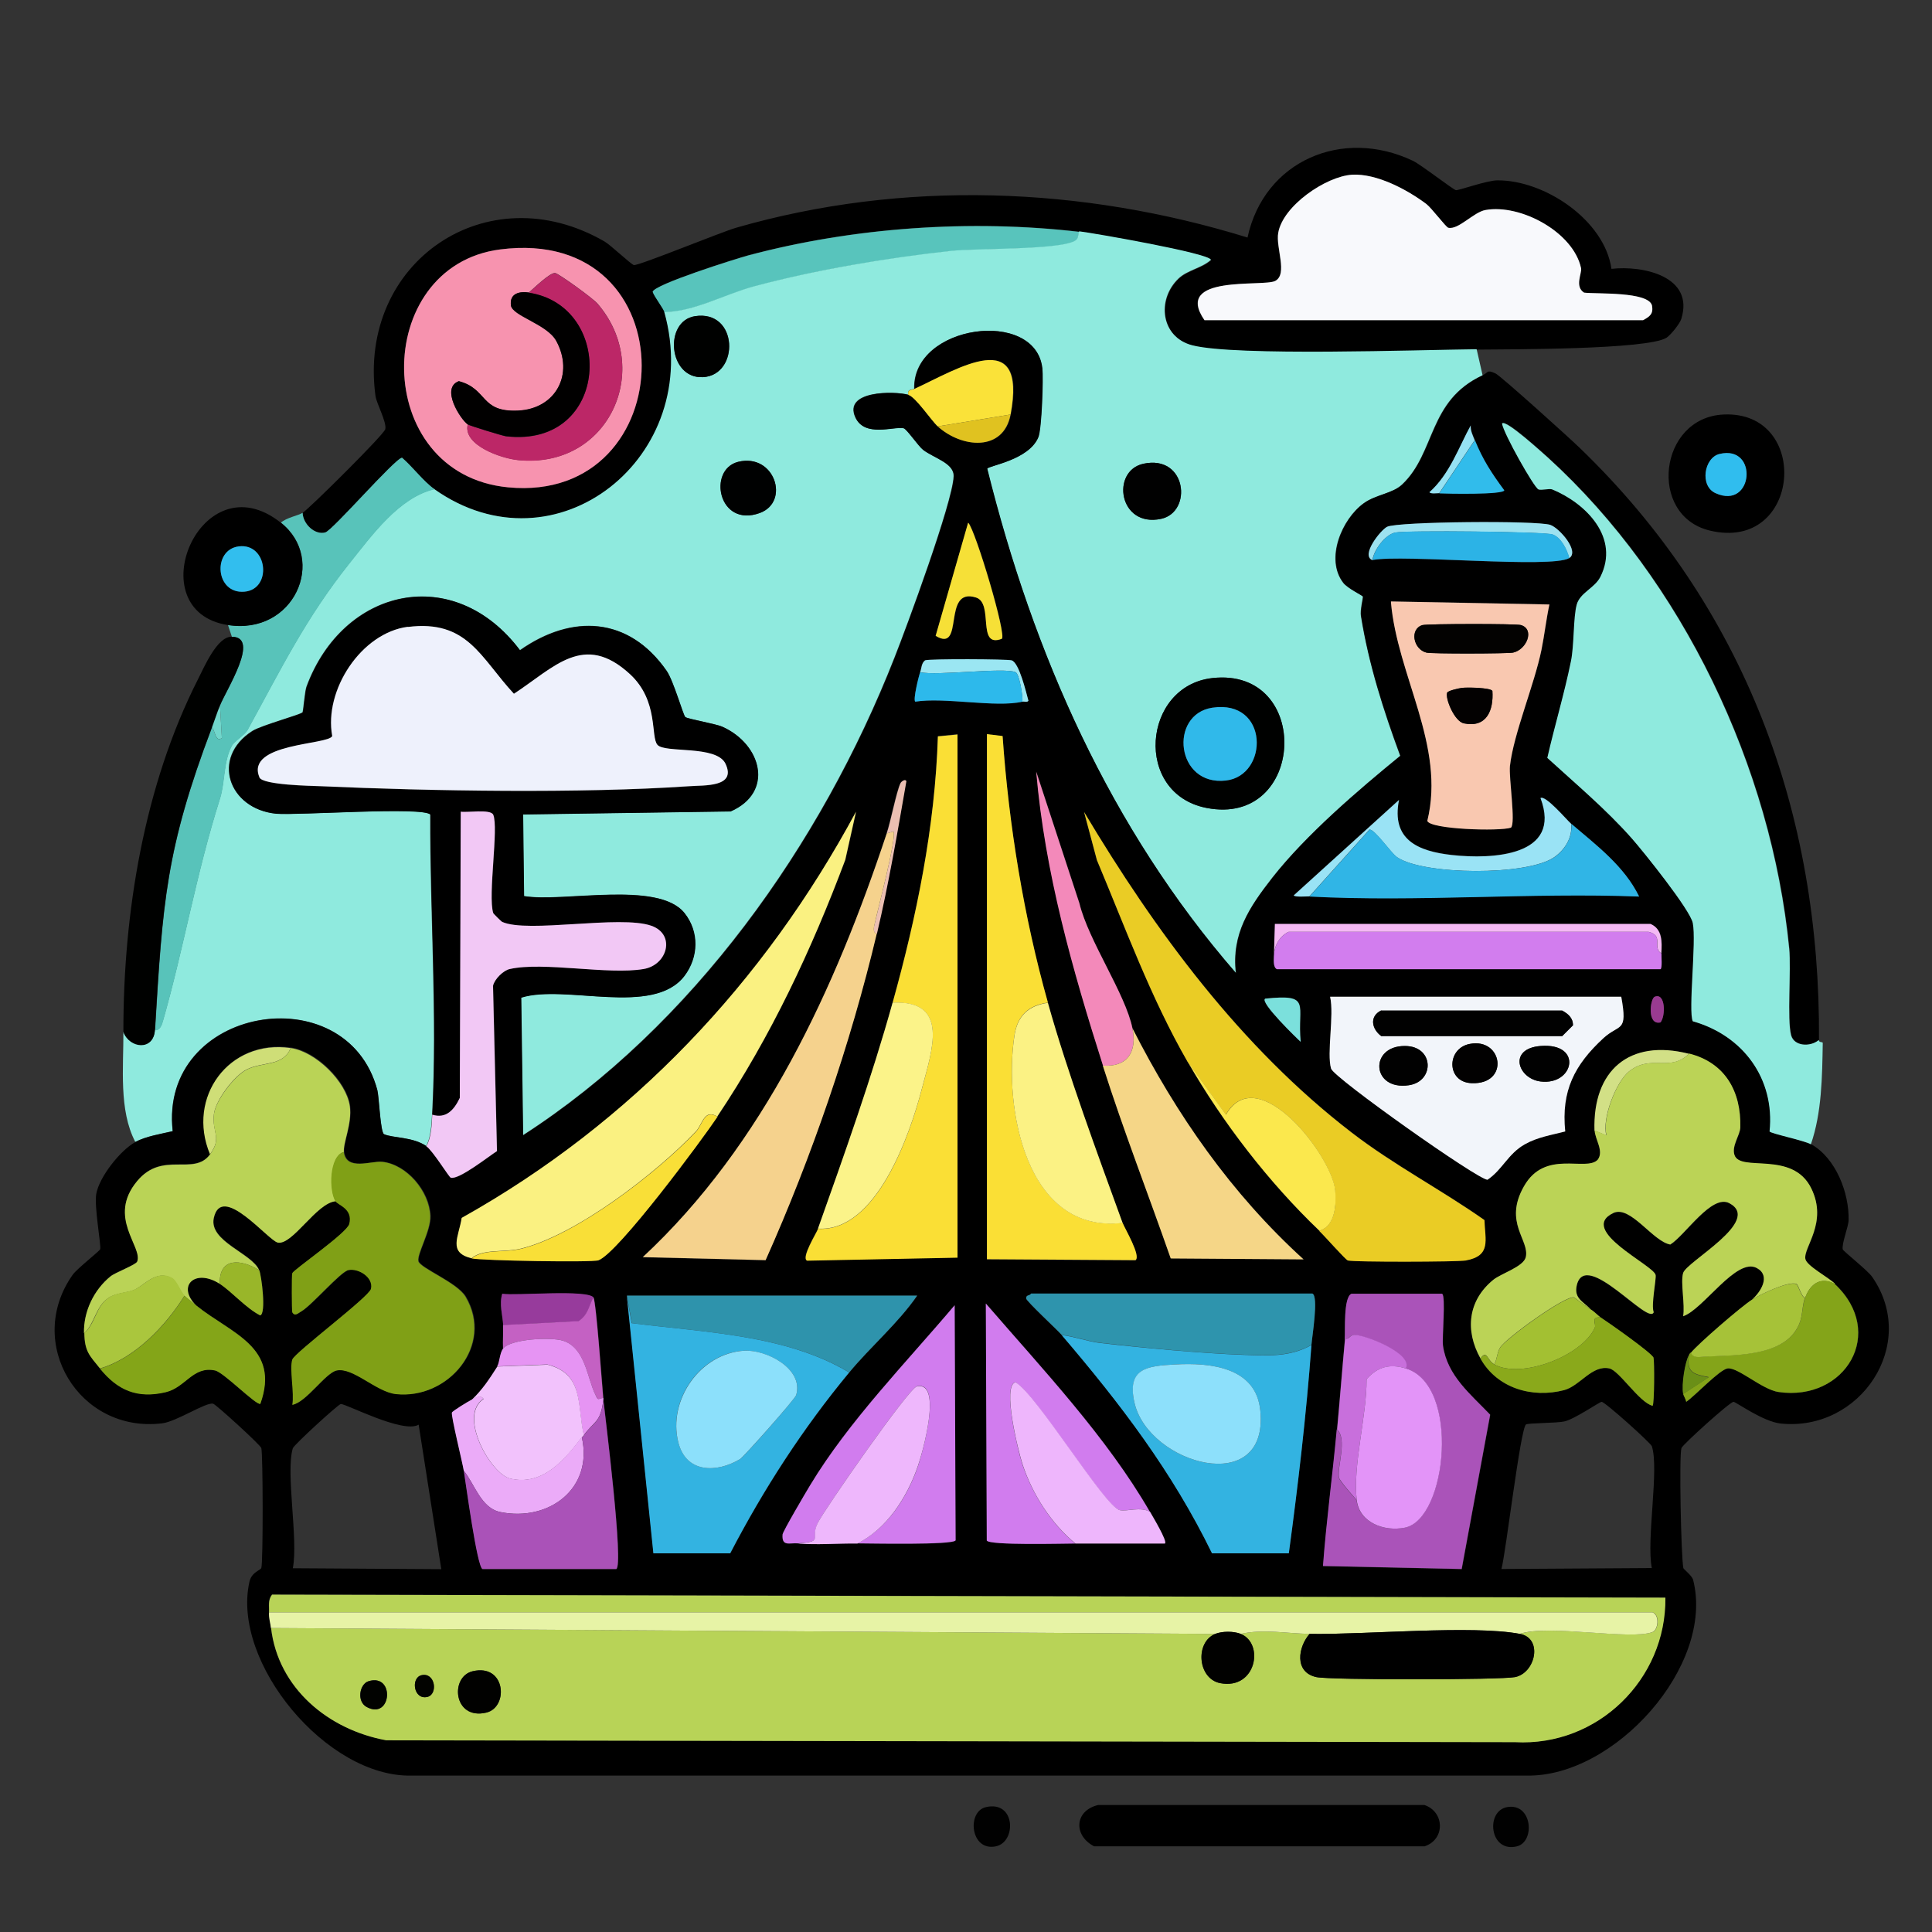 <?xml version="1.0" encoding="UTF-8"?>
<svg id="Layer_1" xmlns="http://www.w3.org/2000/svg" version="1.1" viewBox="0 0 1024 1024"><rect x="0" y="0" width="1024" height="1024" fill="#333333" stroke="none"/>
  <!-- Generator: Adobe Illustrator 29.1.0, SVG Export Plug-In . SVG Version: 2.1.0 Build 142)  -->
  <defs>
    <style>
      .st0 {
        fill: #fae239;
      }

      .st1 {
        fill: #fbf284;
      }

      .st2 {
        fill: #2db9eb;
      }

      .st3 {
        fill: #f4b9f4;
      }

      .st4 {
        fill: #fbe84d;
      }

      .st5 {
        fill: #010101;
      }

      .st6 {
        fill: #f8f9fc;
      }

      .st7 {
        fill: #f2f5fa;
      }

      .st8 {
        fill: #010200;
      }

      .st9 {
        fill: #6a8f17;
      }

      .st10 {
        fill: #e394f8;
      }

      .st11 {
        fill: #c461c3;
      }

      .st12 {
        fill: #9ae3f5;
      }

      .st13 {
        fill: #eef1fc;
      }

      .st14 {
        fill: #9be6f2;
      }

      .st15 {
        fill: #f5d28d;
      }

      .st16 {
        fill: #bbd356;
      }

      .st17 {
        fill: #973b9c;
      }

      .st18 {
        fill: #58c3ba;
      }

      .st19 {
        fill: #8aa91b;
      }

      .st20 {
        fill: #eacc25;
      }

      .st21 {
        fill: #020300;
      }

      .st22 {
        fill: #a3c032;
      }

      .st23 {
        fill: #71d6cb;
      }

      .st24 {
        fill: #000101;
      }

      .st25 {
        fill: #f5d687;
      }

      .st26 {
        fill: #f2c2fc;
      }

      .st27 {
        fill: #31bceb;
      }

      .st28 {
        fill: #aac63d;
      }

      .st29 {
        fill: #e0c220;
      }

      .st30 {
        fill: #d27dee;
      }

      .st31 {
        fill: #99b629;
      }

      .st32 {
        fill: #f9c8b0;
      }

      .st33 {
        fill: #33b3e1;
      }

      .st34 {
        fill: #030101;
      }

      .st35 {
        fill: #96e2f3;
      }

      .st36 {
        fill: #80a016;
      }

      .st37 {
        fill: #ebabf8;
      }

      .st38 {
        fill: #30bdee;
      }

      .st39 {
        fill: #bad356;
      }

      .st40 {
        fill: #30b9ea;
      }

      .st41 {
        fill: #ebbfb2;
      }

      .st42 {
        fill: #2cb3e6;
      }

      .st43 {
        fill: #d2e086;
      }

      .st44 {
        fill: #f793af;
      }

      .st45 {
        fill: #e7f3a6;
      }

      .st46 {
        fill: #c86fdc;
      }

      .st47 {
        fill: #aa52b8;
      }

      .st48 {
        fill: #030201;
      }

      .st49 {
        fill: #eeb6fc;
      }

      .st50 {
        fill: #8feade;
      }

      .st51 {
        fill: #d17cee;
      }

      .st52 {
        fill: #010000;
      }

      .st53 {
        fill: #fbf389;
      }

      .st54 {
        fill: #010100;
      }

      .st55 {
        fill: #2e93ac;
      }

      .st56 {
        fill: #7be0dc;
      }

      .st57 {
        fill: #8ce0fb;
      }

      .st58 {
        fill: #bc2767;
      }

      .st59 {
        fill: #8de0fb;
      }

      .st60 {
        fill: #32beee;
      }

      .st61 {
        fill: #30b5e6;
      }

      .st62 {
        fill: #993b91;
      }

      .st63 {
        fill: #a6c238;
      }

      .st64 {
        fill: #000100;
      }

      .st65 {
        fill: #f2c8f5;
      }

      .st66 {
        fill: #58c4bc;
      }

      .st67 {
        fill: #84a518;
      }

      .st68 {
        fill: #b8d357;
      }

      .st69 {
        fill: #020101;
      }

      .st70 {
        fill: #84a419;
      }

      .st71 {
        fill: #f9df37;
      }

      .st72 {
        fill: #faf181;
      }

      .st73 {
        fill: #9de2f0;
      }

      .st74 {
        fill: #f6e037;
      }

      .st75 {
        fill: #cfde77;
      }

      .st76 {
        fill: #e694f3;
      }

      .st77 {
        fill: #eeb7fc;
      }

      .st78 {
        fill: #f389ba;
      }

      .st79 {
        fill: #aa53b9;
      }

      .st80 {
        fill: #2e94ad;
      }

      .st81 {
        fill: #fadf35;
      }
    </style>
  </defs>
  <path d="M782.7,185.3c-30,.3-127.7,3.8-150.6-2.1-16.7-4.3-19-24.2-7.3-35.4,4.7-4.5,12.4-5.5,17.2-9.9-.8-3.5-62.3-14.2-69.8-15.1-57.6-6.7-119.7-2.4-175.6,12.5-6.6,1.8-49.8,15.4-50.6,19.3,1,2.9,5.6,8.7,6.3,10.9,21.5,76.8-57.4,139.5-122,93.8-6-4.2-11.5-11.8-17.2-16.7-3.4,0-36.7,38.5-40.7,39.6-5.5,1.5-11.8-4.5-12-10.4,3.3-2,43-41.3,43.8-44.3.9-3.6-4.6-13.5-5.2-17.7-9.5-70.9,59.2-117.8,121.4-81.8,3.2,1.8,14.2,12.3,15.6,12.5,2.9.3,46.2-17.5,54.2-19.8,88.6-25.5,183.3-21.9,271,5.2,8.8-40.7,50.3-58.4,87.6-40.7,4.4,2.1,21.6,15.5,22.9,15.6,1.4.2,16.5-5.2,21.9-5.2,25-.2,56.8,21,60.5,46.9,16.8-1.9,44.1,4,37,26.6-.8,2.5-5.6,8.5-7.8,9.9-10.1,6.4-83.6,6.1-100.6,6.3ZM716.5,92.6c-13.8.8-36.6,16.4-39.1,30.8-1.4,7.8,5.2,21.9-1.6,25.5-6.3,3.4-54.4-3.6-37.5,20.8h232.5c3.6-2,5.4-3.3,4.7-7.8-1.9-7.5-29.1-5.9-36-6.8-5.1-3.3-1-10.4-1.6-13-4-18.9-31.9-34-50.6-30.8-6.4,1.1-14.4,10.7-19.8,9.4-1.2-.3-8.7-10.4-11.5-12.5-10.2-7.7-26.5-16.4-39.6-15.6ZM265.1,132.2c-68.5,8.8-68.7,119.1,4.2,126.1,93.3,9,97-139.1-4.2-126.1Z"/>
  <path class="st6" d="M716.5,92.6c13.1-.8,29.4,7.9,39.6,15.6,2.7,2.1,10.3,12.2,11.5,12.5,5.4,1.3,13.4-8.3,19.8-9.4,18.7-3.3,46.5,11.8,50.6,30.8.6,2.7-3.6,9.7,1.6,13,6.8.8,34-.7,36,6.8.8,4.5-1.1,5.8-4.7,7.8h-232.5c-16.8-24.4,31.2-17.5,37.5-20.8,6.8-3.6.2-17.7,1.6-25.5,2.5-14.4,25.3-29.9,39.1-30.8Z"/>
  <path class="st66" d="M572.1,122.8c-.9,2,0,3.9-2.6,5.2-9.2,4.7-51.8,3.7-65.7,5.2-33.7,3.7-71.6,9.9-104.2,18.8-15.5,4.2-31.8,13.3-47.4,13.6-.6-2.2-5.3-8.1-6.3-10.9.7-3.9,44-17.5,50.6-19.3,55.9-14.9,118-19.2,175.6-12.5Z"/>
  <path class="st50" d="M782.7,185.3l3.1,13.6c-29.1,13.4-24.8,41-42.7,57.9-5.1,4.8-13.9,5.3-20.3,9.9-11.7,8.4-20.6,29.6-10.9,42.2,2.3,3,10.2,6.7,10.4,7.3.2.5-1.6,7.3-1,10.4,4.1,25.4,11.9,49.9,20.8,74-22.4,18.3-49.9,41.8-67.8,64.6-12.2,15.7-21.7,29.7-19.3,50.6-66.6-76.7-107.4-169.2-131.9-267.4.7-1.6,22.1-4.5,27.1-16.7,1.8-4.4,2.7-31,2.1-36.5-3.5-32-68.9-23.2-67.8,10.9-1.4.6-3.6,0-3.1,3.1-7.8-2.1-34.6-2.2-28.1,12,4.9,10.7,20.4,4.6,25.5,5.7,1.7.4,7.8,9.5,10.4,11.5,5.8,4.4,16.5,7,16.2,14.1-.6,13.9-24.7,79.3-31.3,95.9-38.9,99.2-107.2,195.4-197,253.3l-1-73c23.4-7.3,70,10.3,86.5-11.5,7.5-9.8,8-23.4,0-33.4-13.9-17.3-64.2-5.4-85-8.9l-.5-43.3,110-1.6c23.2-10.2,16.4-35.5-4.2-44.8-3.7-1.7-18.3-4.1-19.8-5.2-1.1-.8-6.2-19.1-9.9-24.5-19.9-28.8-50.1-30.3-77.7-10.9-35-46.5-93.7-33.2-113.1,19.3-.9,2.4-1.7,13-2.1,13.6-.8,1.2-21.9,6.9-26.6,9.9-22.2,14.2-12.6,41.3,12.5,43.8,10.9,1.1,78.1-3.9,81.8.5-.2,52.7,3.8,106.4,1,159-.3,5-.6,12.1-3.1,16.7-7.2-4.9-17.7-4.2-22.4-6.3-2-.9-2.6-19.6-3.6-23.5-16.4-61.1-115.8-44.2-108.4,21.9-6.4,1.5-14,2.7-19.8,5.7-8.8-16.7-6.2-39.6-6.3-58.4,3.3,8.8,16,10,16.7-1,2.6.5,3.7-2.9,4.2-4.7,11.2-39.2,17.3-76.9,30.2-117.8,2.7-8.6,1.8-19.8,6.3-28.1,1.3-2.4,7-5.9,8.3-8.3,17.7-32.2,30.8-59.3,54.2-88.6,11.7-14.6,26.2-34.8,44.8-39.1,64.5,45.7,143.4-17,122-93.8,15.7-.2,31.9-9.4,47.4-13.6,32.7-8.8,70.5-15.1,104.2-18.8,13.8-1.5,56.5-.5,65.7-5.2,2.6-1.3,1.7-3.2,2.6-5.2,7.5.9,69,11.6,69.8,15.1-4.8,4.4-12.5,5.4-17.2,9.9-11.7,11.2-9.4,31.1,7.3,35.4,22.9,5.9,120.7,2.4,150.6,2.1ZM368.3,167.6c-16.6,2.6-14.1,33.2,4.2,32.3,19.7-1,18.9-36-4.2-32.3ZM391.2,244.8c-16.3,4.1-10.6,35.1,11.5,27.1,16.2-5.9,7.9-31.9-11.5-27.1ZM606,245.8c-17.3,3.8-13.1,33.9,9.4,29.2,16.8-3.6,13.7-34.2-9.4-29.2ZM642.5,359.4c-37,4.2-41.8,61.2-3.1,68.8,52.8,10.4,56.3-74.8,3.1-68.8Z"/>
  <path class="st44" d="M265.1,132.2c101.2-13,97.4,135.1,4.2,126.1-72.9-7-72.7-117.3-4.2-126.1ZM280.2,155.1c-4.4-.7-10.2.1-9.4,6.8.7,5.6,19.1,9.9,24,18.8,9.6,17.5-.1,36.1-20.3,37-20.2.9-15.8-11.5-31.3-15.6-9.8,3.6.8,20.2,4.7,22.9-2.6,10.9,17.7,17.9,26.6,18.8,48.2,4.9,72-48.3,42.2-82.9-2.5-2.9-20.4-15.8-22.4-16.2-2.7-.5-11.7,8.4-14.1,10.4Z"/>
  <path class="st58" d="M247.9,225c.9.6,18.6,6.1,20.3,6.3,55.3,6.4,58.2-69.1,12-76.1,2.4-2,11.4-10.9,14.1-10.4,2,.4,20,13.3,22.4,16.2,29.8,34.5,6,87.8-42.2,82.9-8.9-.9-29.1-7.8-26.6-18.8Z"/>
  <path class="st52" d="M280.2,155.1c46.3,7,43.3,82.5-12,76.1-1.7-.2-19.5-5.6-20.3-6.3-3.9-2.8-14.5-19.3-4.7-22.9,15.5,4.1,11.1,16.5,31.3,15.6,20.2-.9,29.9-19.5,20.3-37-4.9-8.9-23.3-13.2-24-18.8-.8-6.6,5-7.4,9.4-6.8Z"/>
  <path class="st64" d="M368.3,167.6c23.1-3.6,23.8,31.4,4.2,32.3-18.3.9-20.7-29.7-4.2-32.3Z"/>
  <path d="M785.8,198.9c3.2-1.5,2.1-3.1,6.8-1,2.7,1.2,39.9,34.8,44.8,39.6,87.5,84.4,127.5,193.3,126.7,313.8-4.5,3.7-13,3.3-14.6-2.6-2.2-8.3,0-34.7-1-45.9-9.4-95.9-56.4-195.2-127.7-260.1-2-1.8-22.8-21-24.5-18.2.8,5.4,17,34,19.3,34.9,1.5.6,5.8-.6,7.3,0,17.9,7.3,36,25.6,25.5,46.4-3,5.9-10.8,8.3-12.5,14.6-1.9,6.9-1.4,21.8-3.1,30.2-3.6,17.2-8.6,34-12.5,51.1,15.1,13.9,31.2,27.3,44.8,42.7,6.1,6.9,30.9,37.9,32.3,44.8,2,9.8-2.5,46.7,0,52.1,26.6,7.5,43.5,30.4,40.7,58.4.5,1,18.4,4.8,21.9,6.8,13.1,7.4,20.1,25.8,19.8,40.1,0,3.4-3.8,12.7-3.1,15.6.3,1,13.4,11.3,15.6,14.6,24.8,35.7-6.3,82.1-48.5,77.7-9.4-1-23.6-11.4-25-11.5-1.8-.1-27,22.7-27.6,24.5-1.3,4-.2,57.4,1,63.6.1.6,4.6,4,5.2,6.3,11.5,45.5-41.7,104.5-88.1,103.7H218.2c-45,1.1-95.6-60-86-102.7,1.1-5.1,5.8-6.1,6.3-7.3,1-3,.9-60.5,0-63.6-.5-1.7-23.9-23-25.5-23.5-3.8-1-19.4,9.5-27.1,10.4-44,5.3-72.9-42.6-47.4-78.7,2.2-3.2,14.3-12.6,14.6-13.6.6-1.9-3.2-22.3-2.1-29.2,1.5-9,12.9-23.4,20.8-27.6,5.8-3.1,13.4-4.2,19.8-5.7-7.4-66.1,92-83,108.4-21.9,1,3.9,1.6,22.6,3.6,23.5,4.7,2.1,15.2,1.3,22.4,6.3,3.6,2.5,12,16.4,13,16.7,4.2,1.4,20.2-11.3,24.5-14.1l-2.1-87.6c.8-3.6,5.5-8.1,8.9-8.9,17.9-4,52.2,3.2,70.9,0,12.7-2.2,17-18.3,4.2-22.9-16.5-5.9-65.6,4.1-79.2-2.1-.4-.2-4.6-4.4-4.7-4.7-2.9-9.3,3-45.3,0-52.1-1.4-3.1-14-.9-17.2-1.6l-.5,151.7c-3,6.2-7.2,11.2-14.6,8.9,2.8-52.6-1.2-106.3-1-159-3.7-4.4-70.9.5-81.8-.5-25.1-2.5-34.7-29.6-12.5-43.8,4.7-3,25.8-8.7,26.6-9.9.4-.6,1.2-11.2,2.1-13.6,19.4-52.5,78.1-65.8,113.1-19.3,27.6-19.4,57.7-17.8,77.7,10.9,3.7,5.4,8.8,23.7,9.9,24.5,1.5,1.1,16.1,3.5,19.8,5.2,20.6,9.3,27.4,34.6,4.2,44.8l-110,1.6.5,43.3c20.7,3.5,71-8.4,85,8.9,8,10,7.5,23.5,0,33.4-16.6,21.7-63.1,4.2-86.5,11.5l1,73c89.9-57.9,158.1-154.1,197-253.3,6.5-16.6,30.7-82,31.3-95.9.3-7.1-10.4-9.7-16.2-14.1-2.6-2-8.7-11.1-10.4-11.5-5.1-1.1-20.7,5-25.5-5.7-6.5-14.2,20.3-14.1,28.1-12,3.9,1,12.1,13.5,15.6,16.7,12.7,11.5,34.8,13.6,38.6-6.3,9.1-47.9-27.8-24.2-51.1-13.6-1.1-34.1,64.2-42.9,67.8-10.9.6,5.4-.3,32.1-2.1,36.5-5,12.2-26.4,15.1-27.1,16.7,24.4,98.2,65.2,190.7,131.9,267.4-2.4-20.8,7-34.9,19.3-50.6,17.9-22.8,45.4-46.3,67.8-64.6-8.9-24.1-16.8-48.6-20.8-74-.5-3.2,1.2-9.9,1-10.4-.2-.6-8.1-4.3-10.4-7.3-9.7-12.6-.7-33.9,10.9-42.2,6.4-4.6,15.3-5.1,20.3-9.9,17.9-16.9,13.7-44.4,42.7-57.9ZM762.9,261.4c3.8.3,33.8.8,34.4-1.6-6.8-9.2-11.3-16.1-15.6-26.6-1-2.5-2.3-5-2.1-7.8-6.3,11.4-11.1,25.8-21.9,35.4.8,1,3.9.4,5.2.5ZM513.2,277.1l-17.2,59.9c15.6,9.5,3.1-26.1,21.4-20.3,9.5,3,.2,27,13.6,21.9,3-1.1-13.9-57.6-17.7-61.5ZM727.4,296.9c16.3-3.1,94.9,4.5,104.2-1,5.9-3.5-5.1-16.1-9.9-17.7-6.9-2.4-80.8-1.8-86.5,1-3.3,1.6-14.3,15.1-7.8,17.7ZM737.3,318.8c3.2,39.3,29,76.3,19.3,116.2,1.5,4.6,38.3,5.7,44.3,3.6,2.6-2.1-1.2-26.5-.5-32.8,1.9-16.9,12.9-43.2,16.7-61.5,1.6-7.9,2.5-16.1,4.2-24l-83.9-1.6ZM216.1,332.3c-24.7,3.1-44.6,33.5-40.1,57.9-1.9,4.8-46.1,3.6-38.6,21.9,1.7,4.1,27.6,4.5,32.8,4.7,57.7,2.6,137.9,3.9,194.9,0,8-.6,25.4.7,19.3-12-4.8-9.9-32-5.4-36-9.9-3.8-4.3.8-23.3-14.6-37.5-24.4-22.5-40.1-3.6-61.5,10.4-17.8-19.2-24.6-39.5-56.3-35.4ZM487.7,356.3c-.7,1.8-3.9,14.7-2.6,15.6,15.5-2.5,42.8,3.3,56.8,0,.9-.2,2.6.5,3.1-.5-1.1-4.3-4.8-20.1-8.9-21.4-2.2-.7-43.7-.9-45.9,0-2,1.5-1.8,4.2-2.6,6.3ZM473.1,531.4c-10.9,39.2-25.9,81.4-39.6,119.9-.6,1.7-9.2,15.4-5.7,16.7l79.7-1.6v-277.3l-10.4,1c-1.5,48-11.2,95.3-24,141.2ZM595,648.2c-13.3-36.6-29.2-79.6-39.6-116.7-12.8-45.6-20.7-94-24-141.2l-8.3-1v278.3l78.7.5c3.2-2-5.7-16.9-6.8-19.8ZM584.6,564.8c10.9,34.5,24.1,68.1,36,102.2l70.4.5c-38.2-34.7-67.4-76.6-90.7-122.5-3.8-18.3-23.4-46.4-28.1-66.2l-22.9-69.8c4.7,53.6,19.3,104.9,35.4,155.8ZM469.9,441.8c-27.2,82.1-65.1,164.9-129.3,224.6l65.1,1.6c24.3-54.4,45-114.5,58.9-173,6.3-26.7,10.9-53.8,15.6-80.8-.5-1.5-2.7.2-3.1,1-2.2,4.7-5.1,20-7.3,26.6ZM694.1,475.1c57.3,3,117.1-2.2,174.6,0-7.9-16.2-22.7-27.2-36-38.6-2.1-1.8-13.4-15.3-16.2-13.6,11.7,31-25.8,32.5-46.9,30.2-18.1-2-32.3-8.1-28.1-29.2l-55.8,50.6c.8,1,6.5.4,8.3.5ZM250,666.9c5.2,1.3,64.1,2.2,67.2,1,10.5-3.9,54.8-63.7,63.1-76.1,28.3-42.4,49.8-88.3,67.8-136l5.7-25.5c-48.7,90.4-119.1,165-209,215.3-1.6,10.2-7.4,18.2,5.2,21.4ZM629.4,562.7c18.4,32.1,43,64,69.8,89.6,2.5,2.4,13.8,15.2,15.1,15.6,3,.9,58.1.8,62.5,0,13.7-2.5,10.2-10.8,9.9-21.4-23-16.1-48-29.2-70.4-46.4-58.8-45.3-104-106.6-141.8-169.9l6.8,25.5c15.1,36,28.5,72.9,48,106.8ZM675.3,506.4c0,2-.7,6.3,1.6,7.3h203.3c1-.7.4-6.6.5-8.3.4-6.2.6-12.9-5.7-15.6h-199.1l-.5,16.7ZM705,528.3c2.2,9.8-1.8,30,.5,38,1.4,4.9,77.8,58.8,82.9,58.9,7.9-5.3,10.9-13.8,19.8-18.8,6.7-3.7,14.1-4.9,21.4-6.8-2.1-21.5,4.9-35.4,20.3-49.5,8.5-7.8,12.9-2.6,9.4-21.9h-154.3ZM877,528.3c-2.4,1-4.2,15.3,3.1,13.6,2.8-3.4,2.6-16-3.1-13.6ZM670.6,529.3c-3.3,1.7,17.1,21.4,18.8,22.9-1.9-19.7,6.2-25.6-18.8-22.9ZM111.4,611.7c-8.5,11.7-25.1-2.1-38.6,14.1-16.1,19.3,3.1,34.9,0,42.7-.7,1.8-11.7,5.9-14.1,7.8-8.9,7.2-14.4,18.7-14.1,30.2.3,9.8,2.7,11.7,8.3,18.8,9.3,11.5,19.8,16.1,34.9,12.5,10.4-2.5,14.4-13.9,26.1-11.5,4.5.9,21.7,18.6,24,17.7,10.8-30.3-15.5-37.3-33.9-52.1-10.6-10.5-.5-19.8,12.5-11.5,6.4,4.1,13.8,12.9,21.4,16.7,3.3-.9.7-21-.5-24-3.6-8.9-26.7-15.2-24-27.6,4.1-18.9,28.7,11.9,33.9,13,7.8,1.6,20.6-21.2,30.8-21.9,1.4,2.2,9.3,3.8,7.3,12-1.2,4.8-29.5,24.2-30.2,26.1-.4,1-.3,19.8,0,20.8,1.4,2.3,3,.4,4.7-.5,5.5-3.1,20.8-21,25-21.9,5.4-1.1,13.4,3.9,12,9.9-1,4.3-40.6,33.9-41.7,37.5-1.6,5,1.2,18,0,24,7.4-1.4,17.5-17,23.5-18.2,8.6-1.8,20.8,11.3,31.3,12.5,27.7,3.1,52.3-25.8,37-51.6-4.5-7.5-24.1-15.1-25-18.8-1-3.7,6.6-16,6.3-24-.5-13.1-12.6-27.3-25.5-28.7-5.8-.6-19,5-20.3-5.2-.6-4.8,4.4-15.1,3.1-24.5-1.8-13-18.1-28.9-31.3-30.8-32.8-4.7-55.3,26.1-42.7,56.3ZM845.2,599.2c.2,4.9,5,11.1,1.6,15.6-6.3,6.5-27.9-5.8-39.1,14.1-10.9,19.2,3.1,28.5,1,37.5-1.2,5.1-13.2,8.7-17.2,12-13.5,11-15.1,26.9-6.8,41.7,8.8,15.7,27.4,21.1,44.3,16.7,8.4-2.2,14.8-13.5,24-11.5,5.2,1.2,15.9,18.1,22.9,19.8,1-.8,1-24,.5-25.5-.7-2.3-24.3-18.9-28.1-21.4-1.3-.9-3.2-3-5.2-4.2-4.2-4.2-9.1-5.9-7.3-13,4.9-18.8,37.9,21.9,40.7,14.6-1.5-3.8,1.5-17.8,1-19.8-1.3-5.4-41.4-23.8-22.4-32.8,9.1-4.3,21,15.1,30.2,16.7,7.9-4.8,21.9-26.9,31.3-21.9,17.6,9.4-22.7,30.9-24.5,37-1.5,5.1,1.1,17,0,22.9,10.7-3.6,28.3-31.5,39.1-25.5,7.5,4.1,2,12.7-2.6,16.7-5.4,3.4-28.7,23.5-32.3,28.1,0,0-.3-.2-1,1-2.1,3.7-4.1,15.8-3.1,20.8.2,1,1.3,2.7,1.6,4.2,4.5-3,17.5-17,21.9-17.7,5.4-.8,18.4,11.3,27.1,12.5,35.2,5.1,57.4-31.5,29.7-57.3-3.7-3.5-14.9-9.4-15.6-13-1.2-6.1,12.1-19.2,3.1-37.5-9.9-20.3-37.7-8.3-40.7-17.7-1.5-4.8,3-10.5,3.1-14.6.5-19.1-8.1-34.3-27.1-39.1-31.5-8-51,8.7-50,40.7ZM266.7,702.4c.2,4.1-.2,8.4,0,12.5-1.8,2.4-1.8,7.3-3.1,9.4-4.2,6.7-7.8,12.2-13.6,17.7-1.5.7-10.2,6-10.4,6.8-.5,1.7,5.6,26.5,6.3,30.8,1.1,6.8,7,50.9,9.9,52.1h70.9c4.1-1.8-5.8-80.2-6.8-89.6,0-.3,0-.7,0-1-.7-7-3.8-50.9-5.2-53.2-3-4.6-41.4-.9-48.5-2.1-1.7,5.6.2,11.2.5,16.7ZM332.3,686.7l14.1,136.6h40.7c17.8-34.2,38.5-66.2,63.1-95.9,11.5-13.8,25.6-25.8,36-40.7h-153.8ZM562.7,707.6c31.2,36.4,58.6,72.3,79.7,115.7h40.7c4.8-36.1,9.3-73.7,12-110.5.3-4.2,3.9-25.6.5-27.1h-149.1c-1,1.5-2.6.4-2.6,2.6,0,1.3,16.4,16.6,18.8,19.3ZM712.8,709.7c-1.5,16-2.7,32-4.2,48-2.2,24.1-5.5,48.2-7.3,72.4l73.5,1.6,15.1-81.8c-10.3-10.8-22.7-20.6-25-36.5-.6-4.4,1.6-26.6-.5-27.6h-48c-4.5,1.8-3.3,20-3.6,24ZM570,818.1c15.8,0,31.6,0,47.4,0,1.7-.9-6.9-15-7.8-16.7-22.8-39.6-57.2-76-87-110.5l.5,125.6c1.2,2.7,41,1.5,46.9,1.6ZM423,818.1c9.8.8,21.2-.1,31.3,0,6.2,0,51,1,52.1-1.6l-.5-124.6c-25.7,30.4-56,61.2-76.6,95.4-2,3.3-14.5,24.6-14.6,26.1-.4,6.6,3.7,4.3,8.3,4.7ZM848.9,743c-1.1,0-14.3,9.2-19.8,10.4-3.9.9-19.4.8-20.3,1.6-3,2.5-10.6,67.6-13,76.6l79.7-.5c-3-14.8,4-52.6,0-64.6-.6-1.7-24.8-23.5-26.6-23.5ZM180.7,744.1c-1.7.4-25,21.8-25.5,23.5-3.9,13,3,48.2,0,63.6l78.7.5-12-76.6c-8.2,5-39.1-11.4-41.2-10.9ZM142.6,854.6c-.2,3.2.7,5.4,1,8.3,3.8,31.8,30.3,53.8,61,59.4l598.3,1c43.9,2.4,80.2-33.4,79.7-76.6l-738.5-1.6c-2.3,3-1.4,6.1-1.6,9.4Z"/>
  <path class="st0" d="M535.6,219.7l-38.6,6.3c-3.5-3.2-11.7-15.6-15.6-16.7-.5-3.1,1.7-2.5,3.1-3.1,23.2-10.7,60.1-34.4,51.1,13.6Z"/>
  <path class="st29" d="M535.6,219.7c-3.8,19.9-25.9,17.8-38.6,6.3l38.6-6.3Z"/>
  <path d="M913.5,219.7c46.6-2.2,41.3,73.2-7.3,61.5-32.9-7.9-27.1-59.9,7.3-61.5ZM911.4,240.6c-8.2,2-10.6,17-2.1,20.8,20.1,9,22.8-25.8,2.1-20.8Z"/>
  <path class="st50" d="M964,551.2c0,1.6,2.1.8,2.1,1.6-.3,17.7-.5,37.1-6.3,53.7-3.5-2-21.4-5.7-21.9-6.8,2.9-28-14.1-50.9-40.7-58.4-2.5-5.4,2-42.3,0-52.1-1.4-7-26.2-37.9-32.3-44.8-13.6-15.4-29.7-28.9-44.8-42.7,3.9-17.1,9-33.9,12.5-51.1,1.8-8.5,1.2-23.3,3.1-30.2,1.8-6.3,9.5-8.7,12.5-14.6,10.5-20.8-7.6-39-25.5-46.4-1.5-.6-5.8.6-7.3,0-2.3-.9-18.5-29.6-19.3-34.9,1.7-2.7,22.5,16.5,24.5,18.2,71.2,64.9,118.3,164.1,127.7,260.1,1.1,11.2-1.2,37.5,1,45.9,1.6,5.9,10.1,6.3,14.6,2.6Z"/>
  <path class="st35" d="M781.6,233.3l-18.8,28.1c-1.3,0-4.4.5-5.2-.5,10.8-9.6,15.6-24,21.9-35.4-.2,2.8,1.1,5.3,2.1,7.8Z"/>
  <path class="st27" d="M762.9,261.4l18.8-28.1c4.3,10.5,8.8,17.4,15.6,26.6-.6,2.4-30.6,1.8-34.4,1.6Z"/>
  <path class="st38" d="M911.4,240.6c20.8-5,18,29.9-2.1,20.8-8.6-3.8-6.1-18.9,2.1-20.8Z"/>
  <path class="st18" d="M230.2,259.4c-18.6,4.3-33.1,24.5-44.8,39.1-23.4,29.3-36.5,56.4-54.2,88.6-1.4,2.5-7,5.9-8.3,8.3-4.5,8.4-3.5,19.6-6.3,28.1-12.9,40.9-19,78.6-30.2,117.8-.5,1.8-1.6,5.2-4.2,4.7,4.1-67.8,5.7-95.8,30.2-160.5,1.7,2,1.7,8.1,5.2,5.7l-1-17.2c3.4-8.6,21.5-36.4,6.3-36.5l-2.1-6.3c35.1,5.5,52.7-34.7,28.1-54.2,3-2.7,9.1-3.7,11.5-5.2.2,6,6.5,11.9,12,10.4,3.9-1.1,37.2-39.6,40.7-39.6,5.7,4.9,11.2,12.4,17.2,16.7Z"/>
  <path class="st24" d="M391.2,244.8c19.4-4.8,27.7,21.2,11.5,27.1-22,8-27.7-23-11.5-27.1Z"/>
  <path class="st5" d="M606,245.8c23-5,26.2,25.6,9.4,29.2-22.5,4.8-26.7-25.4-9.4-29.2Z"/>
  <path d="M148.9,277.1c24.5,19.5,7,59.7-28.1,54.2-48.1-7.5-14.4-88.1,28.1-54.2ZM126.5,289.6c-14,1.8-12.4,25.4,3.1,24,14.8-1.3,12.3-26-3.1-24Z"/>
  <path class="st74" d="M513.2,277.1c3.8,3.9,20.7,60.4,17.7,61.5-13.4,5.1-4-18.9-13.6-21.9-18.3-5.8-5.8,29.8-21.4,20.3l17.2-59.9Z"/>
  <path class="st73" d="M831.7,295.8c-1.2-4.5-4.3-10.9-8.9-12.5-4.4-1.5-77.6-2.3-83.4-1-5.4,1.2-11.3,9.3-12,14.6-6.4-2.6,4.5-16.1,7.8-17.7,5.7-2.8,79.6-3.4,86.5-1,4.9,1.7,15.8,14.2,9.9,17.7Z"/>
  <path class="st42" d="M831.7,295.8c-9.4,5.6-88-2.1-104.2,1,.7-5.3,6.6-13.4,12-14.6,5.8-1.2,78.9-.5,83.4,1,4.6,1.6,7.7,8,8.9,12.5Z"/>
  <path class="st60" d="M126.5,289.6c15.4-2,17.9,22.7,3.1,24-15.6,1.4-17.1-22.2-3.1-24Z"/>
  <path class="st32" d="M737.3,318.8l83.9,1.6c-1.7,7.9-2.6,16.1-4.2,24-3.7,18.3-14.8,44.6-16.7,61.5-.7,6.3,3.2,30.7.5,32.8-6,2-42.8.9-44.3-3.6,9.8-40-16-77-19.3-116.2ZM754,331.3c-7,2.1-4.9,12.8,2.1,14.6,2.6.7,42.9.6,45.9,0,7.2-1.5,11.6-12.3,4.2-14.6-2.5-.8-49.6-.7-52.1,0ZM774.8,364.6c-1.4.2-7.4,1.4-7.8,2.6-1.1,3.1,3.9,15.1,8.9,16.2,12.1,2.5,15.8-7,15.1-17.2-.9-1.7-13.8-1.9-16.2-1.6Z"/>
  <path class="st48" d="M754,331.3c2.5-.7,49.6-.8,52.1,0,7.5,2.3,3,13-4.2,14.6-3,.6-43.3.7-45.9,0-7-1.8-9-12.5-2.1-14.6Z"/>
  <path class="st13" d="M216.1,332.3c31.7-4,38.5,16.2,56.3,35.4,21.4-14,37.1-32.9,61.5-10.4,15.4,14.2,10.8,33.3,14.6,37.5,4,4.5,31.1,0,36,9.9,6.1,12.7-11.3,11.4-19.3,12-57,3.9-137.3,2.6-194.9,0-5.2-.2-31.2-.6-32.8-4.7-7.5-18.3,36.7-17.1,38.6-21.9-4.5-24.3,15.4-54.7,40.1-57.9Z"/>
  <path class="st64" d="M122.8,337.5c15.3,0-2.8,27.9-6.3,36.5-1.5,3.8-2.7,7.7-4.2,11.5-24.5,64.7-26.1,92.7-30.2,160.5-.7,11.1-13.4,9.8-16.7,1-.1-62.8,10.9-130.6,39.6-187.1,3.2-6.3,10.1-22.5,17.7-22.4Z"/>
  <path class="st14" d="M541.9,371.9c.3-2.7-1.6-14.7-3.6-15.6-5.6-2.7-41.7,2-50.6,0,.8-2.1.6-4.7,2.6-6.3,2.1-.9,43.7-.7,45.9,0,4,1.2,7.7,17.1,8.9,21.4-.6,1-2.2.3-3.1.5Z"/>
  <path class="st2" d="M541.9,371.9c-14,3.3-41.3-2.5-56.8,0-1.3-.9,1.9-13.8,2.6-15.6,8.8,2,45-2.7,50.6,0,2,1,4,12.9,3.6,15.6Z"/>
  <path class="st64" d="M642.5,359.4c53.2-6,49.7,79.2-3.1,68.8-38.7-7.6-33.9-64.6,3.1-68.8ZM642.5,375.1c-23.1,3.5-19.3,41.7,7.3,38.6,22.8-2.7,22.9-43.2-7.3-38.6Z"/>
  <path class="st34" d="M774.8,364.6c2.4-.4,15.2-.2,16.2,1.6.7,10.2-3,19.7-15.1,17.2-5-1-9.9-13.1-8.9-16.2.4-1.2,6.4-2.4,7.8-2.6Z"/>
  <path class="st23" d="M112.4,385.5c1.4-3.8,2.6-7.6,4.2-11.5l1,17.2c-3.5,2.3-3.5-3.8-5.2-5.7Z"/>
  <path class="st40" d="M642.5,375.1c30.2-4.6,30.1,35.9,7.3,38.6-26.6,3.1-30.4-35-7.3-38.6Z"/>
  <path class="st81" d="M433.5,651.3c31.1,1.9,48.9-50.1,55.2-74.5,5.2-19.9,14.9-46.8-15.6-45.3,12.8-46,22.5-93.3,24-141.2l10.4-1v277.3l-79.7,1.6c-3.4-1.3,5.1-14.9,5.7-16.7Z"/>
  <path class="st81" d="M555.4,531.4c-10.4,1.5-16.1,6.9-17.7,17.2-5.9,38,5.9,105.5,57.3,99.5,1.1,2.9,10,17.8,6.8,19.8l-78.7-.5v-278.3l8.3,1c3.3,47.2,11.2,95.7,24,141.2Z"/>
  <path class="st78" d="M600.2,545c2.6,12.4-2.7,20.7-15.6,19.8-16.2-50.9-30.8-102.2-35.4-155.8l22.9,69.8c4.8,19.8,24.4,47.9,28.1,66.2Z"/>
  <path class="st41" d="M464.7,494.9c-2.6-.6-1.3-4.3-1-5.7,1.5-6.9,11.6-45.2,9.9-48.5l-3.6,1c2.2-6.6,5.1-21.9,7.3-26.6.4-.9,2.6-2.5,3.1-1-4.7,27-9.3,54.1-15.6,80.8Z"/>
  <path class="st12" d="M832.7,436.6c.9,7.2-3.3,13.8-8.9,17.7-14.2,10-69.5,9.6-83.4,0-3.3-2.3-11.8-14.9-14.6-14.6l-31.8,35.4c-1.8,0-7.5.5-8.3-.5l55.8-50.6c-4.2,21.1,10,27.2,28.1,29.2,21.1,2.3,58.6.8,46.9-30.2,2.7-1.7,14,11.7,16.2,13.6Z"/>
  <path class="st65" d="M226,607.5c2.6-4.5,2.9-11.7,3.1-16.7,7.4,2.3,11.6-2.6,14.6-8.9l.5-151.7c3.2.6,15.8-1.5,17.2,1.6,3,6.8-2.9,42.8,0,52.1,0,.3,4.3,4.5,4.7,4.7,13.6,6.2,62.7-3.8,79.2,2.1,12.9,4.6,8.5,20.8-4.2,22.9-18.7,3.2-53-4-70.9,0-3.4.7-8.1,5.3-8.9,8.9l2.1,87.6c-4.3,2.7-20.3,15.4-24.5,14.1-1-.3-9.4-14.2-13-16.7Z"/>
  <path class="st72" d="M380.3,591.9c-7.1-4.6-8,4.2-11.5,7.8-20.9,22-62.8,54.5-92.3,62-9,2.3-20.5,0-26.6,5.2-12.6-3.1-6.8-11.2-5.2-21.4,89.9-50.3,160.3-124.8,209-215.3l-5.7,25.5c-17.9,47.8-39.4,93.6-67.8,136Z"/>
  <path class="st20" d="M699.3,652.3c8.5-2.6,9-14.1,8.3-21.4-1.6-18.1-41-69.4-57.9-40.1l-20.3-28.1c-19.5-33.9-32.9-70.9-48-106.8l-6.8-25.5c37.8,63.3,82.9,124.6,141.8,169.9,22.3,17.2,47.4,30.2,70.4,46.4.3,10.5,3.8,18.9-9.9,21.4-4.4.8-59.5.9-62.5,0-1.3-.4-12.6-13.3-15.1-15.6Z"/>
  <path class="st61" d="M694.1,475.1l31.8-35.4c2.8-.3,11.3,12.3,14.6,14.6,13.9,9.6,69.2,10,83.4,0,5.6-3.9,9.7-10.6,8.9-17.7,13.2,11.3,28.1,22.4,36,38.6-57.5-2.2-117.3,3-174.6,0Z"/>
  <path class="st15" d="M464.7,494.9c-13.9,58.5-34.6,118.6-58.9,173l-65.1-1.6c64.2-59.7,102-142.5,129.3-224.6l3.6-1c1.7,3.3-8.4,41.5-9.9,48.5-.3,1.4-1.5,5.1,1,5.7Z"/>
  <path class="st3" d="M880.6,505.4c-5.2-3.5,1.6-9.3-6.8-11.5h-190.8c-4.8,2.2-7.6,7.4-7.8,12.5l.5-16.7h199.1c6.3,2.7,6.1,9.5,5.7,15.6Z"/>
  <path class="st30" d="M880.6,505.4c-.1,1.7.5,7.6-.5,8.3h-203.3c-2.2-1-1.6-5.3-1.6-7.3.2-5.1,3-10.3,7.8-12.5h190.8c8.4,2.1,1.5,8,6.8,11.5Z"/>
  <path class="st7" d="M705,528.3h154.3c3.5,19.3-.8,14.1-9.4,21.9-15.4,14.2-22.5,28-20.3,49.5-7.3,1.9-14.7,3-21.4,6.8-8.9,5-11.9,13.5-19.8,18.8-5.1,0-81.4-54-82.9-58.9-2.4-8.1,1.7-28.3-.5-38ZM732.1,535.6c-6.5,3.2-5,9.9,0,13.6h95.9l5.7-5.7c0-3.9-2.6-6.1-5.7-7.8h-95.9ZM779,553.3c-12.3,2.4-12.5,20.3,1,20.8,20.2.8,16.5-24.2-1-20.8ZM744.6,554.4c-19,0-17.7,23.7,2.1,20.8,13.8-2,13.5-20.8-2.1-20.8ZM816.5,554.4c-17.3,1.4-12.1,17.2,0,18.8,17.8,2.3,22.7-20.6,0-18.8Z"/>
  <path class="st62" d="M877,528.3c5.8-2.4,5.9,10.2,3.1,13.6-7.3,1.7-5.5-12.6-3.1-13.6Z"/>
  <path class="st56" d="M670.6,529.3c25-2.6,16.8,3.2,18.8,22.9-1.7-1.5-22.1-21.2-18.8-22.9Z"/>
  <path class="st53" d="M433.5,651.3c13.7-38.5,28.7-80.6,39.6-119.9,30.6-1.4,20.8,25.5,15.6,45.3-6.3,24.4-24.2,76.5-55.2,74.5Z"/>
  <path class="st1" d="M595,648.2c-51.5,5.9-63.2-61.5-57.3-99.5,1.6-10.3,7.4-15.7,17.7-17.2,10.4,37.1,26.3,80.1,39.6,116.7Z"/>
  <path class="st5" d="M732.1,535.6h95.9c3.1,1.7,5.8,3.9,5.7,7.8l-5.7,5.7h-95.9c-5-3.7-6.5-10.4,0-13.6Z"/>
  <path class="st25" d="M584.6,564.8c13,.9,18.2-7.4,15.6-19.8,23.3,45.8,52.5,87.8,90.7,122.5l-70.4-.5c-11.9-34.1-25-67.7-36-102.2Z"/>
  <path class="st69" d="M779,553.3c17.5-3.4,21.3,21.6,1,20.8-13.5-.5-13.4-18.5-1-20.8Z"/>
  <path class="st5" d="M744.6,554.4c15.6,0,15.9,18.8,2.1,20.8-19.8,2.9-21.1-20.9-2.1-20.8Z"/>
  <path class="st5" d="M816.5,554.4c22.7-1.8,17.8,21,0,18.8-12.1-1.5-17.3-17.4,0-18.8Z"/>
  <path class="st75" d="M154.1,555.4c-4.1,10-14.9,7.1-23.5,11.5-6.5,3.3-16.3,16.2-17.2,23.5-1.2,9.8,4.5,12.4-2.1,21.4-12.6-30.2,10-61,42.7-56.3Z"/>
  <path class="st39" d="M182.2,610.6c-7.5,2.3-7.6,20.6-4.2,26.1-10.2.7-23,23.5-30.8,21.9-5.1-1.1-29.8-32-33.9-13-2.7,12.4,20.3,18.7,24,27.6-9.4-5.8-21.3-7.1-20.8,7.3-13-8.4-23.1,1-12.5,11.5-2.3-1.9-4-3.2-6.3-5.2-2.3-2.1-4-7.8-6.8-9.4-8.1-4.5-14.4,3.9-19.8,6.3-3.4,1.5-9.6,1.5-13.6,4.2-7,4.7-7.3,13.9-13,18.8-.3-11.5,5.2-23,14.1-30.2,2.4-2,13.4-6.1,14.1-7.8,3.1-7.9-16.1-23.4,0-42.7,13.5-16.2,30-2.4,38.6-14.1,6.6-9,.9-11.5,2.1-21.4.9-7.2,10.7-20.1,17.2-23.5,8.5-4.4,19.3-1.5,23.5-11.5,13.2,1.9,29.4,17.7,31.3,30.8,1.3,9.4-3.8,19.7-3.1,24.5Z"/>
  <path class="st43" d="M895.2,558.5c-10.2,10.1-20,0-31.8,9.4-6.9,5.5-14.5,25.2-12,33.9l-6.3-2.6c-1-31.9,18.5-48.7,50-40.7Z"/>
  <path class="st16" d="M972.4,680.5c-7.5-3.9-12.9,0-15.6,7.3-2.2-.4-3.4-6.8-4.7-7.3-4.1-1.7-19.3,5.7-23.5,8.3,4.6-4,10.1-12.6,2.6-16.7-10.8-6-28.4,22-39.1,25.5,1.1-6-1.5-17.8,0-22.9,1.8-6.1,42.1-27.6,24.5-37-9.4-5-23.4,17-31.3,21.9-9.2-1.5-21.2-21-30.2-16.7-19,9.1,21.1,27.5,22.4,32.8.5,2-2.5,16-1,19.8-2.7,7.3-35.8-33.4-40.7-14.6-1.8,7.1,3.1,8.8,7.3,13-2.8-1.6-8.3-6.1-8.9-6.3-4.8-.9-36.2,21.8-39.1,26.6-1.7,2.8-1.6,6.3-3.1,8.9-3.8-2.1-3.9-8-7.3-3.1-8.3-14.8-6.7-30.7,6.8-41.7,4-3.3,16-6.9,17.2-12,2.1-9.1-11.9-18.3-1-37.5,11.2-19.9,32.8-7.6,39.1-14.1,3.5-4.6-1.4-10.7-1.6-15.6l6.3,2.6c-2.5-8.7,5.1-28.4,12-33.9,11.8-9.3,21.6.7,31.8-9.4,19,4.8,27.6,20,27.1,39.1-.1,4.1-4.7,9.8-3.1,14.6,3,9.4,30.7-2.6,40.7,17.7,9,18.3-4.4,31.4-3.1,37.5.7,3.6,11.9,9.5,15.6,13Z"/>
  <path class="st4" d="M699.3,652.3c-26.8-25.6-51.4-57.5-69.8-89.6l20.3,28.1c16.9-29.3,56.3,22.1,57.9,40.1.6,7.3.2,18.8-8.3,21.4Z"/>
  <path class="st71" d="M380.3,591.9c-8.3,12.4-52.6,72.2-63.1,76.1-3.2,1.2-62.1.2-67.2-1,6.1-5.2,17.5-2.9,26.6-5.2,29.4-7.5,71.4-40,92.3-62,3.5-3.7,4.4-12.4,11.5-7.8Z"/>
  <path class="st36" d="M182.2,610.6c1.3,10.2,14.5,4.6,20.3,5.2,13,1.4,25,15.6,25.5,28.7.3,7.9-7.2,20.3-6.3,24,1,3.7,20.5,11.2,25,18.8,15.3,25.8-9.3,54.7-37,51.6-10.4-1.2-22.6-14.3-31.3-12.5-6,1.3-16.1,16.9-23.5,18.2,1.2-6-1.6-19,0-24,1.1-3.6,40.7-33.2,41.7-37.5,1.4-6-6.6-11-12-9.9-4.3.9-19.5,18.8-25,21.9-1.7,1-3.3,2.8-4.7.5-.3-1.1-.4-19.9,0-20.8.7-1.9,29-21.3,30.2-26.1,2-8.1-5.9-9.8-7.3-12-3.5-5.4-3.4-23.7,4.2-26.1Z"/>
  <path class="st31" d="M137.4,673.2c1.2,3,3.8,23.1.5,24-7.5-3.8-15-12.5-21.4-16.7-.5-14.4,11.5-13.1,20.8-7.3Z"/>
  <path class="st28" d="M97.8,686.7c-10,16.1-26.4,33.2-44.8,38.6-5.7-7-8.1-9-8.3-18.8,5.8-4.8,6-14.1,13-18.8,3.9-2.6,10.1-2.7,13.6-4.2,5.4-2.4,11.7-10.7,19.8-6.3,2.8,1.5,4.5,7.3,6.8,9.4Z"/>
  <path class="st70" d="M972.4,680.5c27.7,25.9,5.5,62.4-29.7,57.3-8.7-1.2-21.7-13.3-27.1-12.5-4.3.7-17.4,14.7-21.9,17.7-.2-1.5-1.4-3.2-1.6-4.2l13.6-8.9c-8.4-1.7-11.9-2.4-10.4-12,.7-1.2,1-1,1-1,1.1,3,4.5,2.2,6.8,2.1,15.2-.9,40.8.3,49.5-15.1,3.3-5.9,2.2-10.9,4.2-16.2,2.8-7.3,8.2-11.2,15.6-7.3Z"/>
  <path class="st63" d="M956.7,687.8c-2,5.3-.8,10.3-4.2,16.2-8.7,15.4-34.3,14.2-49.5,15.1-2.3.1-5.6.9-6.8-2.1,3.7-4.7,26.9-24.7,32.3-28.1,4.2-2.7,19.3-10,23.5-8.3,1.3.5,2.5,6.8,4.7,7.3Z"/>
  <path class="st17" d="M314.6,687.8c-2.7,5-2.8,9.1-7.8,12.5l-40.1,2.1c-.3-5.5-2.2-11.1-.5-16.7,7,1.2,45.5-2.5,48.5,2.1Z"/>
  <path class="st55" d="M450.1,727.4c-33.5-20.1-77-21.2-115.2-26.1l-2.6-14.6h153.8c-10.3,14.9-24.5,26.8-36,40.7Z"/>
  <path class="st80" d="M695.1,712.8c-11.4,6.5-23,5.6-36,5.2-22.5-.7-53.5-3.7-76.1-6.3-6.6-.8-13.6-3.4-20.3-4.2-2.3-2.7-18.8-17.9-18.8-19.3,0-2.2,1.6-1.1,2.6-2.6h149.1c3.4,1.5-.2,22.9-.5,27.1Z"/>
  <path class="st79" d="M708.6,757.6c5.6,5.2,0,19.9,1,25.5.3,1.9,7.6,9.9,9.4,12,1.4,11.9,14.6,16.8,25.5,14.6,22.6-4.6,29.5-75.7.5-84.4,3.7-8-22.6-18.1-27.6-17.7-2.2.2-2.4,2.5-4.7,2.1.4-4-.8-22.2,3.6-24h48c2.1,1-.1,23.2.5,27.6,2.3,15.9,14.7,25.7,25,36.5l-15.1,81.8-73.5-1.6c1.8-24.2,5.1-48.3,7.3-72.4Z"/>
  <path class="st67" d="M104.1,692c18.4,14.9,44.7,21.9,33.9,52.1-2.3.8-19.5-16.8-24-17.7-11.7-2.5-15.6,9-26.1,11.5-15.1,3.6-25.6-1-34.9-12.5,18.4-5.4,34.9-22.5,44.8-38.6,2.2,2,4,3.3,6.3,5.2Z"/>
  <path class="st33" d="M450.1,727.4c-24.6,29.7-45.3,61.7-63.1,95.9h-40.7l-14.1-136.6,2.6,14.6c38.2,4.9,81.7,6,115.2,26.1ZM394.4,715.9c-23.4,1.3-40.6,26.2-34.9,48.5,4.2,16.5,20.4,16.4,32.8,8.9,2-1.2,29.1-31.7,29.7-33.9,4.1-14-15.9-24.1-27.6-23.5Z"/>
  <path class="st11" d="M319.8,740.9c-3.1.5-2.5,1.7-4.2-1.6-4.4-8.8-5.3-24.8-17.2-28.7-6.3-2-27.7-1-31.8,4.2-.2-4.1.2-8.4,0-12.5l40.1-2.1c5.1-3.5,5.1-7.5,7.8-12.5,1.5,2.2,4.5,46.1,5.2,53.2Z"/>
  <path class="st22" d="M843.1,694c2,1.2,3.9,3.3,5.2,4.2-5.6-.2-2,3.4-3.1,5.7-7,14.9-38.8,27.1-53.2,19.3,1.5-2.6,1.4-6,3.1-8.9,2.9-4.7,34.3-27.5,39.1-26.6.5.1,6.1,4.6,8.9,6.3Z"/>
  <path class="st51" d="M609.6,801.4c-5.2-3.2-12.5-.1-16.2-1-8.2-2.1-43.9-60.9-55.2-67.8-7.3,1.6,1.6,37.1,3.6,43.3,5.4,16.1,15.1,31.4,28.1,42.2-5.9,0-45.7,1.1-46.9-1.6l-.5-125.6c29.8,34.5,64.2,70.9,87,110.5Z"/>
  <path class="st51" d="M454.3,818.1c15.8-7.7,26.7-24.7,32.3-41.2,2.2-6.5,13.2-45-.5-42.2-4.4.9-49,65.2-52.6,72.4-4.3,8.6,3.7,9.7-10.4,10.9-4.7-.4-8.8,1.9-8.3-4.7,0-1.5,12.6-22.8,14.6-26.1,20.6-34.1,50.9-65,76.6-95.4l.5,124.6c-1.2,2.6-45.9,1.6-52.1,1.6Z"/>
  <path class="st19" d="M848.3,698.2c3.9,2.5,27.4,19,28.1,21.4.5,1.6.5,24.7-.5,25.5-7-1.7-17.7-18.7-22.9-19.8-9.2-2-15.6,9.3-24,11.5-16.9,4.4-35.5-1-44.3-16.7,3.4-4.9,3.5,1,7.3,3.1,14.3,7.8,46.2-4.4,53.2-19.3,1.1-2.3-2.4-6,3.1-5.7Z"/>
  <path class="st33" d="M695.1,712.8c-2.7,36.8-7.1,74.4-12,110.5h-40.7c-21.2-43.4-48.6-79.3-79.7-115.7,6.7.8,13.7,3.4,20.3,4.2,22.6,2.6,53.6,5.5,76.1,6.3,12.9.4,24.5,1.3,36-5.2ZM622.7,723.2c-14.7.8-25.5,2-21.4,20.3,7.5,32.7,71.3,50.6,66.7,4.2-2.3-23.1-26.5-25.6-45.3-24.5Z"/>
  <path class="st46" d="M745.1,725.3c-8.4-2.5-15-.9-20.8,5.7.2,19.1-7.4,45.8-5.2,64.1-1.8-2.1-9-10.1-9.4-12-1-5.7,4.5-20.3-1-25.5,1.5-16,2.7-32,4.2-48,2.3.4,2.5-1.9,4.7-2.1,5.1-.4,31.3,9.7,27.6,17.7Z"/>
  <path class="st76" d="M319.8,740.9c0,.3,0,.7,0,1-1.5,12.3-4.8,11.1-10.4,18.8-3.7-15.7.3-32.6-19.3-37.5l-26.6,1c1.3-2.1,1.3-7,3.1-9.4,4.1-5.2,25.4-6.2,31.8-4.2,11.9,3.8,12.8,19.9,17.2,28.7,1.6,3.3,1.1,2.1,4.2,1.6Z"/>
  <path class="st57" d="M394.4,715.9c11.7-.7,31.7,9.5,27.6,23.5-.6,2.2-27.8,32.7-29.7,33.9-12.4,7.5-28.7,7.6-32.8-8.9-5.6-22.3,11.6-47.1,34.9-48.5Z"/>
  <path class="st9" d="M892.1,738.9c-1-5.1,1-17.2,3.1-20.8-1.5,9.6,2.1,10.2,10.4,12l-13.6,8.9Z"/>
  <path class="st26" d="M309.4,760.8c-.7.9-1,1-1,1-9,11.8-20.7,26-38,21.9-10.3-2.5-27.7-33.2-14.1-42.2-1.8-2.6-4.6-.2-6.3.5,5.8-5.6,9.3-11,13.6-17.7l26.6-1c19.6,5,15.6,21.8,19.3,37.5Z"/>
  <path class="st59" d="M622.7,723.2c18.8-1.1,43.1,1.4,45.3,24.5,4.6,46.4-59.2,28.5-66.7-4.2-4.2-18.3,6.6-19.5,21.4-20.3Z"/>
  <path class="st10" d="M745.1,725.3c29,8.7,22,79.9-.5,84.4-11,2.2-24.1-2.7-25.5-14.6-2.2-18.4,5.4-45,5.2-64.1,5.8-6.6,12.4-8.3,20.8-5.7Z"/>
  <path class="st49" d="M609.6,801.4c.9,1.6,9.5,15.8,7.8,16.7-15.8,0-31.6,0-47.4,0-13-10.8-22.8-26.1-28.1-42.2-2-6.2-11-41.7-3.6-43.3,11.4,6.8,47.1,65.7,55.2,67.8,3.7.9,11-2.1,16.2,1Z"/>
  <path class="st77" d="M454.3,818.1c-10-.1-21.5.8-31.3,0,14.1-1.3,6.1-2.4,10.4-10.9,3.6-7.2,48.3-71.6,52.6-72.4,13.8-2.8,2.8,35.7.5,42.2-5.6,16.4-16.5,33.5-32.3,41.2Z"/>
  <path class="st37" d="M308.4,761.8c6.1,27.2-17.5,44.9-43.3,39.6-10.2-2.1-13.6-15-19.3-21.9-.7-4.3-6.8-29-6.3-30.8.2-.8,8.9-6.1,10.4-6.8,1.7-.7,4.5-3.2,6.3-.5-13.6,9,3.8,39.7,14.1,42.2,17.4,4.2,29-10.1,38-21.9Z"/>
  <path class="st47" d="M245.8,779.5c5.7,6.9,9.1,19.8,19.3,21.9,25.7,5.3,49.4-12.4,43.3-39.6,0,0,.4-.1,1-1,5.6-7.7,8.9-6.4,10.4-18.8,1,9.4,10.9,87.8,6.8,89.6h-70.9c-2.9-1.2-8.8-45.4-9.9-52.1Z"/>
  <path class="st68" d="M143.7,862.9l500.4,3.1c-10.7,4.4-9.4,23.7,2.6,26.1,19.1,3.7,23.6-20.9,10.9-26.1,12-2.7,24.4-.2,36.5,0-6.1,6.9-8.2,20.4,3.6,22.9,7.3,1.6,97.7,1.5,105.3,0,10.9-2.2,14.9-20.6,2.6-22.9,14.8-5.2,59,3.4,70.4-1,3-1.2,3.8-9,0-10.4H142.6c.2-3.3-.7-6.4,1.6-9.4l738.5,1.6c.5,43.2-35.8,79-79.7,76.6l-598.3-1c-30.7-5.6-57.2-27.6-61-59.4ZM250.5,885.8c-12.2,2.9-10.2,26.1,7.3,21.9,11.9-2.8,10.3-26.1-7.3-21.9ZM223.4,887.9c-5.8,1.4-4.2,13.2,3.1,11.5,5.8-1.4,4.2-13.2-3.1-11.5ZM195.3,891.1c-4.8,1.5-6.4,10.6-1,13.6,13.3,7.3,15.2-18,1-13.6Z"/>
  <path class="st45" d="M805.6,866c-25.4-4.8-82.2.5-111.5,0-12.1-.2-24.4-2.7-36.5,0-3.8-1.5-9.7-1.5-13.6,0l-500.4-3.1c-.3-2.9-1.2-5.1-1-8.3h733.3c3.8,1.5,3,9.2,0,10.4-11.3,4.5-55.6-4.2-70.4,1Z"/>
  <path class="st54" d="M657.6,866c12.7,5.1,8.1,29.8-10.9,26.1-12-2.4-13.4-21.7-2.6-26.1,3.8-1.5,9.7-1.5,13.6,0Z"/>
  <path d="M805.6,866c12.3,2.3,8.3,20.7-2.6,22.9-7.6,1.5-98,1.6-105.3,0-11.9-2.6-9.7-16-3.6-22.9,29.3.5,86.2-4.8,111.5,0Z"/>
  <path class="st54" d="M250.5,885.8c17.6-4.2,19.2,19,7.3,21.9-17.5,4.2-19.5-19-7.3-21.9Z"/>
  <path class="st21" d="M223.4,887.9c7.3-1.7,8.9,10.1,3.1,11.5-7.3,1.7-8.9-10.1-3.1-11.5Z"/>
  <path class="st8" d="M195.3,891.1c14.2-4.4,12.3,20.8-1,13.6-5.3-2.9-3.7-12.1,1-13.6Z"/>
  <path d="M582,956.7h173c10.7,3.6,11.1,18.3,0,21.9h-175.1c-11.1-5.8-10.4-18.9,2.1-21.9Z"/>
  <path class="st5" d="M522.6,957.8c15.8-3.6,16.2,18.6,5.2,20.8-13.5,2.8-15.5-18.5-5.2-20.8Z"/>
  <path class="st5" d="M798.8,957.8c13.4-2.4,15,18.4,5.2,20.8-14.5,3.6-16.8-18.7-5.2-20.8Z"/>
</svg>